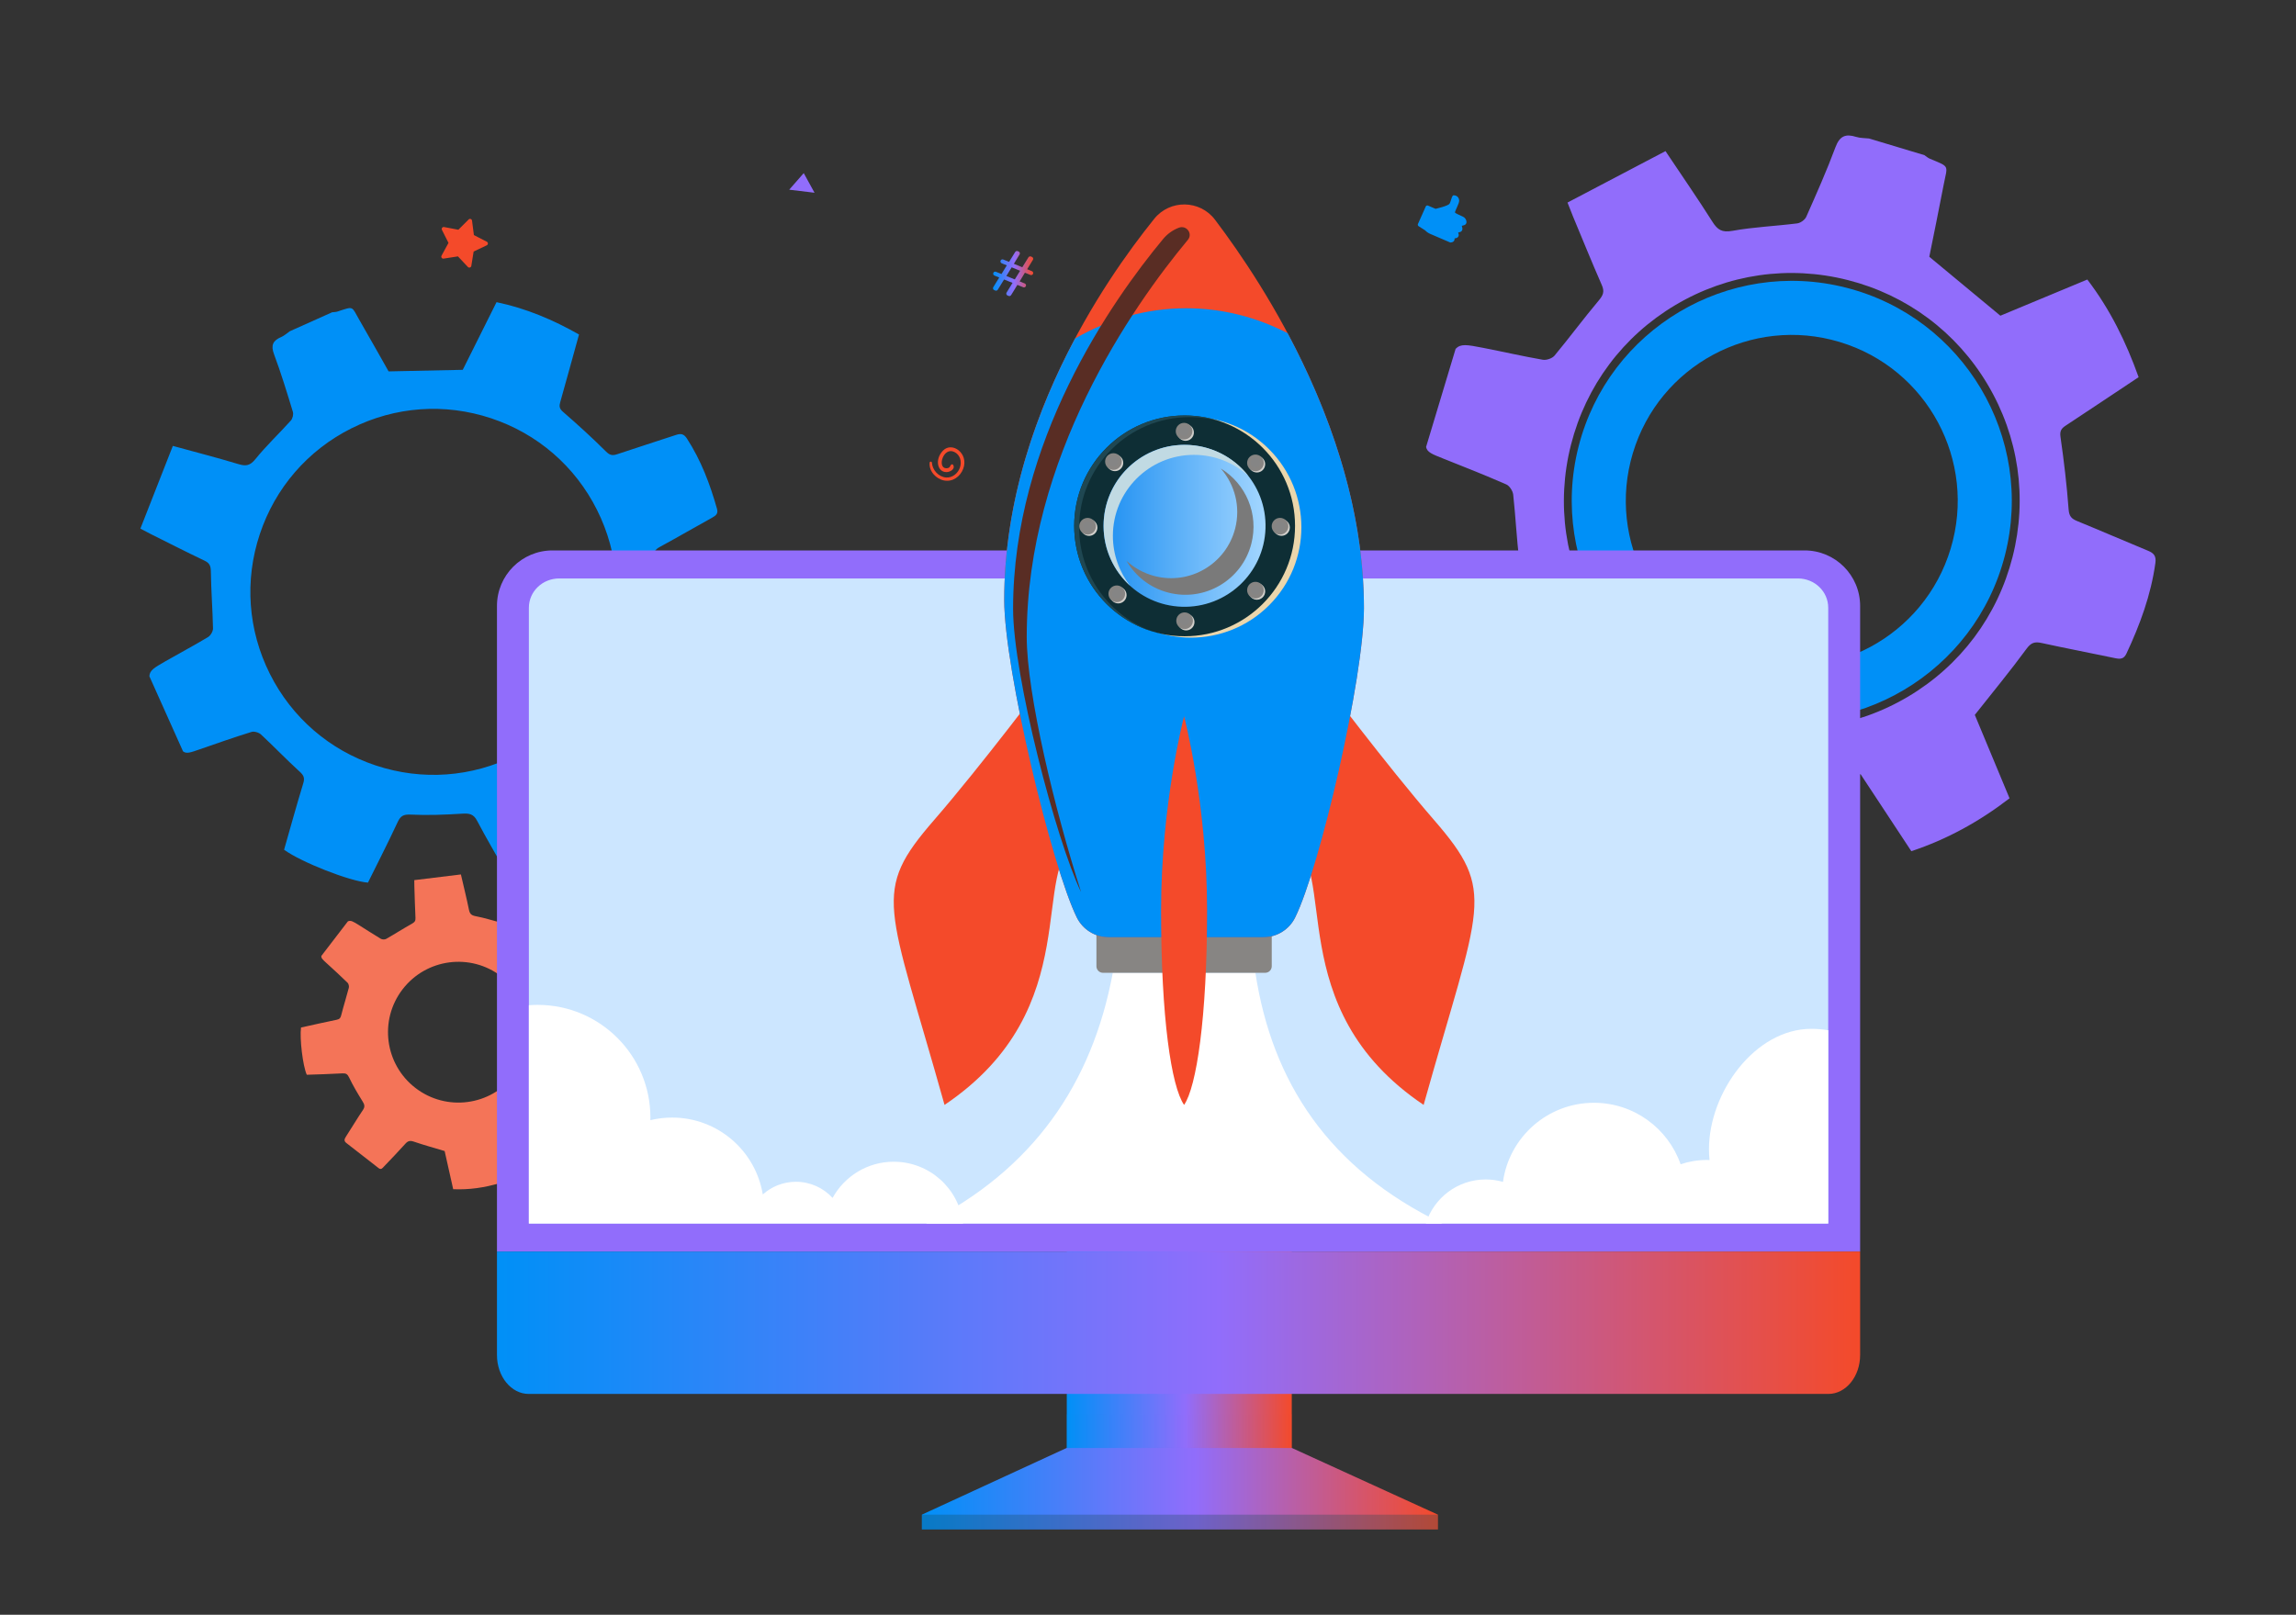 <?xml version="1.0" encoding="UTF-8"?>
<svg xmlns="http://www.w3.org/2000/svg" xmlns:xlink="http://www.w3.org/1999/xlink" viewBox="0 0 2843 2000">
  <rect x="0" y="0" width="2843" height="2000" fill="#333333" stroke="none"/>
  <defs>
    <style>
      .cls-1 {
        fill: #f47458;
      }

      .cls-2 {
        fill: #5184ce;
      }

      .cls-3 {
        fill: url(#New_Gradient_Swatch_1-2);
      }

      .cls-4 {
        fill: url(#New_Gradient_Swatch_1-3);
      }

      .cls-5 {
        fill: url(#New_Gradient_Swatch_1-5);
      }

      .cls-6 {
        fill: #916dfb;
      }

      .cls-7 {
        fill: #d1cfcb;
      }

      .cls-7, .cls-8, .cls-9, .cls-10, .cls-11 {
        mix-blend-mode: multiply;
      }

      .cls-8 {
        fill: #ebd6ac;
      }

      .cls-9 {
        fill: #c1dae3;
      }

      .cls-12 {
        fill: #878583;
      }

      .cls-13 {
        fill: #858585;
      }

      .cls-13, .cls-14, .cls-15 {
        mix-blend-mode: screen;
      }

      .cls-14 {
        fill: #592d24;
      }

      .cls-16 {
        fill: url(#linear-gradient);
      }

      .cls-17, .cls-10 {
        fill: #184655;
      }

      .cls-18 {
        isolation: isolate;
      }

      .cls-10, .cls-11 {
        opacity: .3;
      }

      .cls-19 {
        fill: #1f4752;
      }

      .cls-20 {
        fill: #fff;
      }

      .cls-21 {
        fill: #f44a2a;
      }

      .cls-22 {
        fill: #0e2e35;
      }

      .cls-23 {
        fill: url(#New_Gradient_Swatch_1);
      }

      .cls-24 {
        fill: #cce6ff;
      }

      .cls-11 {
        fill: url(#New_Gradient_Swatch_1-4);
      }

      .cls-15 {
        fill: #7a7a7a;
      }

      .cls-25 {
        fill: #0090f7;
      }
    </style>
    <linearGradient id="New_Gradient_Swatch_1" data-name="New Gradient Swatch 1" x1="1229.53" y1="338.8" x2="1279.37" y2="338.8" gradientUnits="userSpaceOnUse">
      <stop offset="0" stop-color="#0090f7"/>
      <stop offset=".53" stop-color="#916dfb"/>
      <stop offset="1" stop-color="#f44a2a"/>
    </linearGradient>
    <linearGradient id="New_Gradient_Swatch_1-2" data-name="New Gradient Swatch 1" x1="1141.52" y1="1843.85" x2="1780.45" y2="1843.85" xlink:href="#New_Gradient_Swatch_1"/>
    <linearGradient id="New_Gradient_Swatch_1-3" data-name="New Gradient Swatch 1" x1="1320.92" y1="1616.2" x2="1599.53" y2="1616.2" xlink:href="#New_Gradient_Swatch_1"/>
    <linearGradient id="New_Gradient_Swatch_1-4" data-name="New Gradient Swatch 1" x1="1320.92" y1="1772.54" x2="1599.42" y2="1772.54" xlink:href="#New_Gradient_Swatch_1"/>
    <linearGradient id="New_Gradient_Swatch_1-5" data-name="New Gradient Swatch 1" x1="615.36" y1="1638.34" x2="2303.29" y2="1638.34" xlink:href="#New_Gradient_Swatch_1"/>
    <linearGradient id="linear-gradient" x1="1366.52" y1="651.33" x2="1567.15" y2="651.33" gradientTransform="translate(2069.32 -836.24) rotate(88.11)" gradientUnits="userSpaceOnUse">
      <stop offset="0" stop-color="#1f90f2"/>
      <stop offset="1" stop-color="#a3d6ff"/>
    </linearGradient>
  </defs>
  <g class="cls-18">
    <g id="Layer_1" data-name="Layer 1">
      <g>
        <path class="cls-25" d="M1954.61,553.21c-37,145.59,51.35,294.14,196.94,331.14,145.59,37,294.14-51.35,331.14-196.94,37-145.59-51.35-294.14-196.94-331.14-145.59-37-294.14,51.35-331.14,196.94ZM2021.9,561.11h0c32.7-108.66,147.29-170.24,255.96-137.55h0c108.66,32.7,170.24,147.29,137.54,255.96h0c-32.7,108.66-147.29,170.24-255.96,137.55h0c-108.66-32.7-170.24-147.29-137.55-255.96Z"/>
        <path class="cls-6" d="M1765.83,553.63c1.28,6.51,7.17,8.78,21.7,14.54,26,10.31,52,20.63,77.62,31.84,4.03,1.76,8.06,8.05,8.56,12.62,2.96,27.21,4.28,54.61,7.51,81.79,1,8.42.18,12.9-7.38,17.65-30.25,19.01-59.97,38.86-89.56,58.19,7.4,31.73,44.66,103.04,64.58,122.98,31.38-13.2,63.64-26.21,95.35-40.45,9.87-4.43,14.91-3.58,23.13,4.28,19.08,18.24,39.88,34.79,60.89,50.83,8.51,6.49,13.04,11.58,10.29,23.29-7.15,30.33-12.45,61.09-19.09,91.55-1.78,8.19-.23,13.3,7.86,15.81,38.02,11.77,76.06,23.49,114.09,35.25,9.35,2.89,10.79-4.8,13.12-10.3,11.81-27.86,23.78-55.67,34.65-83.9,4.08-10.6,9.55-14.09,21.07-14.45,30.48-.95,60.89-3.9,93.66-6.22,19.39,29.44,40.79,61.93,62.8,95.34,44.17-14.63,83.95-36.53,121.62-65.49-14.92-35.85-29.84-71.71-43-103.31,22.56-28.58,44.05-54.59,63.95-81.76,5.76-7.86,10.28-9.16,18.92-7.26,30,6.59,60.21,12.25,90.26,18.63,6.5,1.38,11.26,1.63,14.59-5.47,16.81-35.86,30.38-72.66,35.86-112.21,1.22-8.82-1.94-12.3-9.21-15.3-29.23-12.07-58.24-24.71-87.52-36.66-7.09-2.9-10.06-5.91-10.71-14.56-2.23-30.01-5.77-59.97-10.06-89.77-1.1-7.61,1.32-10.57,6.68-14.1,29.85-19.66,59.55-39.54,90.07-59.85-15.48-43.47-35.23-83.82-63.52-120.93-36.57,15.22-72.9,30.34-107.66,44.81-29.29-24.3-57.66-47.82-88.01-73,5.38-26.83,11.8-57.7,17.69-88.67,4.84-25.42,8.48-22.07-17.05-32.79-2.44-1.02-4.5-2.93-6.74-4.42-22.84-6.87-45.67-13.74-68.51-20.62-5.34-.61-10.94-.38-15.96-1.98-13.07-4.14-20.44-1.17-25.64,12.83-10.85,29.18-23.54,57.69-36.16,86.17-1.65,3.73-7.08,7.62-11.18,8.14-26.72,3.38-53.81,4.46-80.25,9.22-12.94,2.33-18.38-1.21-24.76-11.29-18.11-28.61-37.39-56.47-58.1-87.45-40.96,21.51-80.92,42.49-121.33,63.71,3.17,8.05,4.93,12.72,6.84,17.31,11.8,28.35,23.35,56.81,35.66,84.94,3.5,7.99,1.71,12.48-3.75,18.98-18.79,22.33-36.14,45.87-54.79,68.33-2.89,3.48-10.04,5.93-14.57,5.14-24.82-4.31-49.39-9.99-74.13-14.8-20.01-3.89-27.46-5.26-33.8,1.27l-36.58,121.57ZM1945.26,550.83c18.56-73.03,64.44-134.45,129.2-172.97,64.76-38.52,140.64-49.51,213.67-30.95,73.03,18.56,134.46,64.44,172.97,129.2,38.52,64.76,49.51,140.64,30.95,213.67-18.56,73.03-64.44,134.45-129.2,172.97-64.76,38.51-140.64,49.51-213.67,30.95-73.03-18.56-134.45-64.44-172.97-129.2-38.52-64.76-49.51-140.64-30.95-213.67Z"/>
      </g>
      <path class="cls-25" d="M226.67,930.63c4.2,3.28,8.97,1.56,20.82-2.58,21.21-7.4,42.42-14.81,63.87-21.47,3.38-1.05,9.12.65,11.83,3.17,16.1,14.97,31.31,30.91,47.56,45.71,5.04,4.59,6.89,7.74,4.8,14.6-8.38,27.45-15.99,55.13-23.79,82.42,21.17,15.38,81.29,39.09,103.86,40.73,12.11-24.51,24.87-49.37,36.63-74.69,3.66-7.88,7.17-10.01,16.3-9.56,21.17,1.04,42.5.16,63.7-1.15,8.58-.53,14.01.18,18.49,8.73,11.6,22.17,24.55,43.64,36.53,65.62,3.22,5.91,6.86,8.2,13.08,5.47,29.28-12.84,58.54-25.72,87.81-38.57,7.2-3.16,4.03-8.58,2.55-13.15-7.47-23.13-14.82-46.31-23.07-69.17-3.09-8.58-1.61-13.58,5.2-19.85,18-16.6,34.92-34.38,53.61-53.01,27.25,7.68,57.33,16.16,88.25,24.88,19.13-32.1,31.77-66.31,39.42-103.7-27.9-13.92-55.82-27.85-80.42-40.13-1.32-29.22-1.95-56.31-4.15-83.27-.64-7.8,1.43-10.96,7.67-14.35,21.68-11.77,43-24.22,64.6-36.14,4.67-2.58,7.7-4.93,5.99-10.99-8.64-30.62-19.75-60.09-37.21-86.99-3.89-6-7.64-6.44-13.63-4.45-24.1,8.04-48.35,15.61-72.42,23.75-5.83,1.97-9.21,1.7-14.15-3.21-17.13-17.05-35.03-33.38-53.3-49.22-4.67-4.05-4.75-7.12-3.36-12.07,7.79-27.63,15.38-55.32,23.23-83.69-32.26-18.26-65.46-32.38-102.14-40.04-14.2,28.46-28.32,56.74-41.82,83.81-30.56.65-60.15,1.27-91.82,1.94-10.84-19.12-23.17-41.24-35.87-63.14-10.42-17.98-6.45-17.86-27.59-10.95-2.02.66-4.27.59-6.42.86-17.48,7.83-34.96,15.67-52.44,23.5-3.56,2.44-6.84,5.52-10.73,7.19-10.12,4.36-13.02,10.03-8.83,21.27,8.75,23.42,16.03,47.41,23.34,71.34.96,3.13-.29,8.35-2.51,10.82-14.45,16.1-30.33,30.99-43.89,47.79-6.63,8.22-11.8,8.93-20.97,6.16-26.03-7.85-52.39-14.63-81.25-22.56-13.57,34.6-26.8,68.34-40.19,102.47,6.16,3.22,9.68,5.13,13.26,6.92,22.07,11.01,44.05,22.22,66.31,32.83,6.32,3.01,7.6,6.68,7.7,13.5.33,23.44,2.16,46.85,2.65,70.29.08,3.63-2.98,8.88-6.14,10.78-17.34,10.43-35.25,19.9-52.8,29.98-14.2,8.16-19.44,11.24-19.85,18.54l41.69,93.05ZM334.15,834.61c-27.12-54.1-31.55-115.52-12.47-172.95,19.08-57.43,59.38-104,113.48-131.12,54.1-27.12,115.52-31.55,172.95-12.47,57.43,19.08,104,59.38,131.12,113.48,27.12,54.1,31.55,115.52,12.47,172.95-19.08,57.43-59.38,104-113.48,131.12-54.1,27.12-115.52,31.55-172.95,12.47-57.43-19.08-104-59.38-131.12-113.48Z"/>
      <path class="cls-21" d="M546.72,316.67l8.62-15.82-8.11-16.09c-.92-1.83.65-3.93,2.66-3.55l17.67,3.33,12.75-12.71c1.45-1.45,3.93-.6,4.19,1.44l2.3,17.88,15.99,8.24c1.82.94,1.78,3.56-.07,4.44l-16.24,7.72-2.87,17.8c-.33,2.03-2.83,2.8-4.23,1.31l-12.34-13.11-17.76,2.76c-2.02.31-3.53-1.83-2.55-3.64Z"/>
      <path class="cls-23" d="M1229.91,355.67l7.36-11.95-5.91-2.4c-1.29-.52-1.92-2-1.39-3.29h0c.52-1.29,2-1.92,3.29-1.39l6.81,2.76,6.58-10.73-6.31-2.56c-1.29-.52-1.92-2-1.39-3.29h0c.52-1.29,2-1.92,3.29-1.39l7.22,2.93,7.64-12.29c.65-1.04,1.96-1.47,3.09-1.01l1.1.45c1.45.59,2.02,2.33,1.2,3.66l-7.11,11.6,10.46,4.24,7.64-12.29c.65-1.04,1.96-1.47,3.1-1.01l1.2.49c1.45.59,2.02,2.33,1.2,3.66l-7.11,11.6,5.91,2.4c1.29.52,1.92,2,1.39,3.29h0c-.52,1.29-2,1.92-3.29,1.39l-6.81-2.76-6.48,10.77,6.31,2.56c1.29.52,1.92,2,1.39,3.29h0c-.52,1.29-2,1.92-3.29,1.39l-7.22-2.93-7.8,12.67c-.65,1.05-1.96,1.48-3.1,1.02l-1.29-.52c-1.45-.59-2.02-2.33-1.2-3.67l7.36-11.95-10.46-4.24-7.8,12.67c-.65,1.05-1.96,1.48-3.1,1.02l-1.29-.52c-1.45-.59-2.02-2.33-1.2-3.67ZM1256.57,346.09l6.58-10.73-10.46-4.24-6.58,10.73,10.46,4.24Z"/>
      <path class="cls-1" d="M430.76,1141.2l-32.79,42.74c-.47,2.78,1.53,4.56,6.43,9.03,8.77,8,17.54,16,26.01,24.3,1.33,1.31,1.99,4.4,1.5,6.3-2.92,11.24-6.51,22.32-9.31,33.59-.87,3.49-1.87,5.15-5.58,5.9-14.86,3-29.64,6.41-44.29,9.63-1.83,13.7,2.23,47.6,7.14,58.51,14.44-.52,29.19-.83,43.92-1.72,4.58-.28,6.46.82,8.54,5.18,4.83,10.11,10.6,19.8,16.52,29.33,2.4,3.86,3.43,6.56.58,10.79-7.4,10.96-14.13,22.37-21.34,33.46-1.94,2.98-2.09,5.25.74,7.45,13.32,10.39,26.65,20.76,39.98,31.14,3.27,2.55,5-.28,6.76-2.12,8.88-9.28,17.81-18.52,26.37-28.09,3.21-3.59,5.91-4.16,10.53-2.57,12.24,4.2,24.75,7.61,38.1,11.62,3.27,14.6,6.88,30.71,10.59,47.28,19.73.84,38.81-1.87,58.11-7.7-.53-16.47-1.06-32.94-1.53-47.46,13.25-7.95,25.69-15.04,37.67-22.83,3.47-2.25,5.45-2.09,8.6-.04,10.92,7.13,22.05,13.91,33.02,20.96,2.37,1.52,4.22,2.34,6.61.02,12.06-11.7,22.98-24.27,31.1-39.14,1.81-3.31,1.08-5.17-1.35-7.45-9.79-9.19-19.4-18.56-29.22-27.71-2.38-2.22-3.11-3.86-2.06-7.39,3.63-12.25,6.73-24.66,9.51-37.13.71-3.19,2.11-4,4.77-4.59,14.8-3.31,29.58-6.74,44.74-10.21.39-19.58-1.38-38.56-7.03-57.54-16.8.54-33.49,1.08-49.46,1.59-7.97-14.05-15.69-27.65-23.95-42.2,6.17-9.84,13.36-21.12,20.35-32.53,5.74-9.36,6.68-7.48-1.84-15.58-.81-.77-1.35-1.84-2.01-2.77-8.03-6.16-16.06-12.32-24.09-18.48-2.03-1.04-4.28-1.8-6.04-3.18-4.57-3.61-7.93-3.54-12.11,1.24-8.69,9.95-18.02,19.35-27.31,28.76-1.22,1.23-3.96,1.96-5.66,1.55-11.11-2.68-22.02-6.32-33.23-8.41-5.48-1.02-7.11-3.24-8.13-8.2-2.88-14.07-6.35-28.03-9.91-43.44-19.49,2.38-38.5,4.7-57.73,7.04.05,3.67.04,5.79.11,7.9.42,13.03.73,26.06,1.38,39.07.19,3.7-1.2,5.21-4.34,6.97-10.81,6.04-21.24,12.77-32.01,18.88-1.67.95-4.87.84-6.55-.15-9.2-5.44-18.1-11.39-27.19-17.02-7.36-4.55-10.11-6.22-13.6-4.58ZM498.46,1225.4c29.31-38.2,84.05-45.41,122.25-16.1h0c38.2,29.31,45.41,84.05,16.1,122.25h0c-29.31,38.21-84.05,45.41-122.25,16.1h0c-38.2-29.31-45.41-84.05-16.1-122.25h0Z"/>
      <polygon class="cls-6" points="977.24 234.95 1008.59 238.73 995.21 214.4 977.24 234.95"/>
      <path class="cls-21" d="M1151.11,573.15c-.98,10.59,8.13,20.27,18.23,22.04,10.46,1.83,19.79-4.99,23.38-14.63,7.1-19.01-13.7-34.01-24.99-22.51-10.53,10.74-7.2,26.7,4.17,26.7,4.29,0,11.19-3.59,8.45-8.8-.61-1.17-2.34-1.08-2.98,0-1.38,2.35-1.27,2.43-1.92,2.96-1.02.82-2.45,1.1-3.72,1.08-11.58-.2-3.88-26.69,9.77-20.27,7.49,3.52,9.7,12.05,7.1,19.48-2.5,7.16-9.22,12.71-16.99,12.21-9.28-.6-17.07-9.13-17.67-18.27-.12-1.84-2.67-1.81-2.84,0h0Z"/>
      <path class="cls-25" d="M1768.17,254.63l9.37,4.02s15.65-3.49,17.4-6.43c1.75-2.94,2.77-10.37,4.96-10.37,2.19,0,6.33,1.08,6.92,6.28.43,3.78-5.92,13.99-5.15,15.21.48.76,5.8,3.23,9.72,4.97,2.58,1.14,4.3,3.62,4.49,6.44h0c.12,1.91-1.1,3.65-2.93,4.16l-2.85.8.66,2.91c.49,2.17-.86,4.32-3.01,4.83l-2.2.51.55,1.79c.71,2.3-.74,4.7-3.1,5.16l-1.91.37.04.5c.16,2.09-1.31,3.95-3.37,4.29l-1.9.31-24.96-10.72c-2.34-1-4.45-2.48-6.2-4.33l-8.16-5.23c-.88-.56-1.21-1.68-.79-2.63l9.69-21.76c.47-1.05,1.69-1.53,2.75-1.08Z"/>
      <g>
        <rect class="cls-2" x="1344.54" y="627.41" width="232.17" height="118.28" rx="31.39" ry="31.39"/>
        <polygon class="cls-3" points="1320.92 1793.34 1141.52 1876.04 1141.52 1894.35 1780.45 1894.35 1780.45 1876.04 1599.42 1793.34 1320.92 1793.34"/>
        <rect class="cls-4" x="1320.92" y="1438.9" width="278.61" height="354.59"/>
        <path class="cls-6" d="M2303.29,1550.14v-799.6c0-37.99-30.8-68.79-68.79-68.79H684.15c-37.99,0-68.79,30.8-68.79,68.79v799.6h1687.93Z"/>
        <rect class="cls-10" x="1141.52" y="1876.04" width="638.93" height="18.32"/>
        <rect class="cls-11" x="1320.92" y="1751.73" width="278.5" height="41.61"/>
        <path class="cls-5" d="M615.36,1550.14v128.13c0,26.65,17.62,48.26,39.35,48.26h1609.23c21.73,0,39.35-21.61,39.35-48.26v-128.13H615.36Z"/>
        <path class="cls-17" d="M1477.66,658.82c0,8.65-7.02,15.67-15.67,15.67s-15.67-7.02-15.67-15.67,7.02-15.67,15.67-15.67,15.67,7.02,15.67,15.67Z"/>
        <path class="cls-24" d="M2263.78,1515.42v-762.74c0-19.99-16.79-36.2-37.51-36.2H692.38c-20.71,0-37.51,16.21-37.51,36.2v762.74h1608.91Z"/>
        <path class="cls-20" d="M1554.47,1204.9h-176.57c-25.52,137.24-98.34,243.54-231.25,310.51h639.08c-140.75-67.97-210.64-175.49-231.25-310.51Z"/>
      </g>
      <g>
        <g>
          <path class="cls-12" d="M1357.64,1142.3h217.09v54.48c0,4.49-3.64,8.13-8.13,8.13h-200.83c-4.49,0-8.13-3.64-8.13-8.13v-54.48h0Z"/>
          <g>
            <path class="cls-21" d="M1296.98,839.25s-81.88,109.07-140.09,176.15c-78.56,90.52-57.69,102.06,12.67,353.13,179.07-120.59,102.68-294.58,166.98-329.63,117.33-63.97-39.56-199.64-39.56-199.64Z"/>
            <path class="cls-21" d="M1635.38,839.25s81.88,109.07,140.09,176.15c78.56,90.52,57.69,102.06-12.67,353.13-179.07-120.59-102.68-294.58-166.98-329.63-117.33-63.97,39.56-199.64,39.56-199.64Z"/>
          </g>
          <path class="cls-21" d="M1688.89,753.22c0-210.26-121.51-397.98-184.42-481.07-18.74-24.76-55.76-25.31-75.25-1.13-64.08,79.54-185.75,258.65-185.75,471.98,0,86.19,59.07,330.99,89.86,393.37,7.38,14.95,22.56,24.46,39.23,24.46h191.94c16.67,0,31.85-9.51,39.23-24.46,30.79-62.38,85.16-296.96,85.16-383.15Z"/>
          <path class="cls-25" d="M1603.73,1136.37c30.79-62.38,85.16-296.96,85.16-383.15,0-128.06-45.08-247.76-94.53-340.56-38.53-19.85-80.95-30.85-125.51-30.85-49.29,0-95.97,13.46-137.65,37.47-46.84,87.93-87.71,200.07-87.71,323.72,0,86.19,59.07,330.99,89.86,393.37,7.38,14.95,22.56,24.46,39.23,24.46h191.94c16.67,0,31.85-9.51,39.23-24.46Z"/>
          <g>
            <circle class="cls-8" cx="1474.71" cy="653.06" r="136.73" transform="translate(-29.85 1234.05) rotate(-45)"/>
            <circle class="cls-22" cx="1466.84" cy="651.33" r="136.73"/>
            <path class="cls-19" d="M1336.24,653.36c0-75.52,61.22-136.73,136.73-136.73,13.89,0,27.29,2.09,39.93,5.94-14.4-5.15-29.9-7.98-46.06-7.98-75.52,0-136.73,61.22-136.73,136.73,0,61.62,40.77,113.71,96.81,130.79-52.85-18.91-90.67-69.41-90.67-128.76Z"/>
            <circle class="cls-7" cx="1468.67" cy="770.45" r="10.32" transform="translate(348.05 1993.06) rotate(-75.17)"/>
            <circle class="cls-7" cx="1468.02" cy="535.68" r="10.32"/>
            <circle class="cls-7" cx="1556.3" cy="574.91" r="10.32" transform="translate(49.31 1268.86) rotate(-45)"/>
            <circle class="cls-7" cx="1384.68" cy="737.07" r="10.32"/>
            <circle class="cls-7" cx="1556.3" cy="732.51" r="10.32" transform="translate(-62.13 1315.02) rotate(-45)"/>
            <path class="cls-7" d="M1390.87,573.27c0,5.7-4.62,10.32-10.32,10.32s-10.32-4.62-10.32-10.32,4.62-10.32,10.32-10.32,10.32,4.62,10.32,10.32Z"/>
            <circle class="cls-7" cx="1586.82" cy="653.36" r="10.32" transform="translate(2.77 1313.42) rotate(-45)"/>
            <circle class="cls-7" cx="1348.55" cy="653.36" r="10.32" transform="translate(-149.89 640.88) rotate(-25.37)"/>
            <circle class="cls-16" cx="1466.84" cy="651.33" r="100.31" transform="translate(767.38 2095.83) rotate(-88.11)"/>
            <path class="cls-9" d="M1378.03,663.69c0-55.4,44.91-100.31,100.31-100.31,25.96,0,49.61,9.86,67.42,26.04-18.37-23.38-46.89-38.4-78.93-38.4-55.4,0-100.31,44.91-100.31,100.31,0,29.44,12.68,55.92,32.89,74.27-13.39-17.05-21.38-38.55-21.38-61.91Z"/>
            <g>
              <circle class="cls-12" cx="1466.83" cy="768.84" r="10.32" transform="translate(-114.03 1262.4) rotate(-45)"/>
              <path class="cls-13" d="M1466.84,774.57c-3.16,0-5.73-2.57-5.73-5.73s2.57-5.73,5.73-5.73,5.73,2.57,5.73,5.73-2.57,5.73-5.73,5.73Z"/>
              <circle class="cls-12" cx="1466.18" cy="534.07" r="10.32"/>
              <path class="cls-13" d="M1466.18,539.8c-3.16,0-5.73-2.57-5.73-5.73s2.57-5.73,5.73-5.73,5.73,2.57,5.73,5.73-2.57,5.73-5.73,5.73Z"/>
              <circle class="cls-12" cx="1554.47" cy="573.3" r="10.32" transform="translate(717.04 2002.9) rotate(-79.88)"/>
              <path class="cls-13" d="M1554.47,579.03c-3.16,0-5.73-2.57-5.73-5.73s2.57-5.73,5.73-5.73,5.73,2.57,5.73,5.73-2.57,5.73-5.73,5.73Z"/>
              <path class="cls-12" d="M1393.17,735.46c0,5.7-4.62,10.32-10.32,10.32s-10.32-4.62-10.32-10.32,4.62-10.32,10.32-10.32,10.32,4.62,10.32,10.32Z"/>
              <path class="cls-13" d="M1382.84,741.2c-3.16,0-5.73-2.57-5.73-5.73s2.57-5.73,5.73-5.73,5.73,2.57,5.73,5.73-2.57,5.73-5.73,5.73Z"/>
              <circle class="cls-12" cx="1554.47" cy="730.9" r="10.32" transform="translate(561.89 2132.82) rotate(-79.88)"/>
              <path class="cls-13" d="M1554.47,736.64c-3.16,0-5.73-2.57-5.73-5.73s2.57-5.73,5.73-5.73,5.73,2.57,5.73,5.73-2.57,5.73-5.73,5.73Z"/>
              <circle class="cls-12" cx="1378.71" cy="571.67" r="10.32"/>
              <path class="cls-13" d="M1378.71,577.4c-3.16,0-5.73-2.57-5.73-5.73s2.57-5.73,5.73-5.73,5.73,2.57,5.73,5.73-2.57,5.73-5.73,5.73Z"/>
              <circle class="cls-12" cx="1584.98" cy="651.76" r="10.32" transform="translate(3.37 1311.65) rotate(-45)"/>
              <path class="cls-13" d="M1584.98,657.49c-3.16,0-5.73-2.57-5.73-5.73s2.57-5.73,5.73-5.73,5.73,2.57,5.73,5.73-2.57,5.73-5.73,5.73Z"/>
              <circle class="cls-12" cx="1346.71" cy="651.76" r="10.32" transform="translate(-146.67 561.1) rotate(-22.35)"/>
              <path class="cls-13" d="M1346.71,657.49c-3.16,0-5.73-2.57-5.73-5.73s2.57-5.73,5.73-5.73,5.73,2.57,5.73,5.73-2.57,5.73-5.73,5.73Z"/>
            </g>
            <path class="cls-15" d="M1529.37,654.81c-11.33,43.75-55.98,70.02-99.72,58.7-13.47-3.49-25.28-10.15-34.85-18.96,10.91,18.88,29.09,33.55,51.86,39.45,45.09,11.68,91.11-15.41,102.79-60.5,9.55-36.89-6.85-74.4-37.83-93.22,17.26,19.68,24.81,47.28,17.75,74.53Z"/>
          </g>
        </g>
        <path class="cls-21" d="M1494.67,1127.87c0,132.91-13.19,218.68-28.49,240.66-15.83-22.89-28.49-107.75-28.49-240.66s28.49-240.66,28.49-240.66c0,0,28.49,107.75,28.49,240.66Z"/>
        <path class="cls-14" d="M1271.34,788.81c0-222.16,130.56-408.68,199.33-491.51.06-.08.13-.15.19-.23,6.43-7.66-1.75-18.66-11.21-15.01-7.32,2.83-14.05,7.48-19.45,13.98-64.08,77.19-185.75,251-185.75,458.02,0,82.45,53.06,286.33,84.19,350.92-32.74-102.31-67.3-245.86-67.3-316.18Z"/>
      </g>
      <path class="cls-20" d="M2263.78,1515.42v-239.37c-6.82-1.14-13.82-1.74-20.96-1.74-69.98,0-126.71,79.14-126.71,149.12,0,4.52.24,8.99.7,13.39-1.15-.04-2.3-.07-3.46-.07-11.32,0-22.2,1.87-32.35,5.3-15.52-44.34-57.72-76.14-107.35-76.14-57.45,0-104.95,42.61-112.62,97.96-6.79-1.94-13.94-3-21.35-3-34.84,0-64.32,22.94-74.16,54.54h498.26Z"/>
      <path class="cls-20" d="M1106.68,1438.9c-32.64,0-61.05,18.11-75.75,44.82-11.25-12.27-27.41-19.97-45.37-19.97-15.78,0-30.16,5.94-41.06,15.71-8.83-54.02-55.72-95.25-112.24-95.25-9.29,0-18.31,1.12-26.95,3.22.02-1.07.04-2.14.04-3.22,0-77.08-62.49-139.57-139.57-139.57-3.67,0-7.32.14-10.92.42v270.36h537.64c-4.9-43.06-41.45-76.51-85.83-76.51Z"/>
    </g>
  </g>
</svg>
